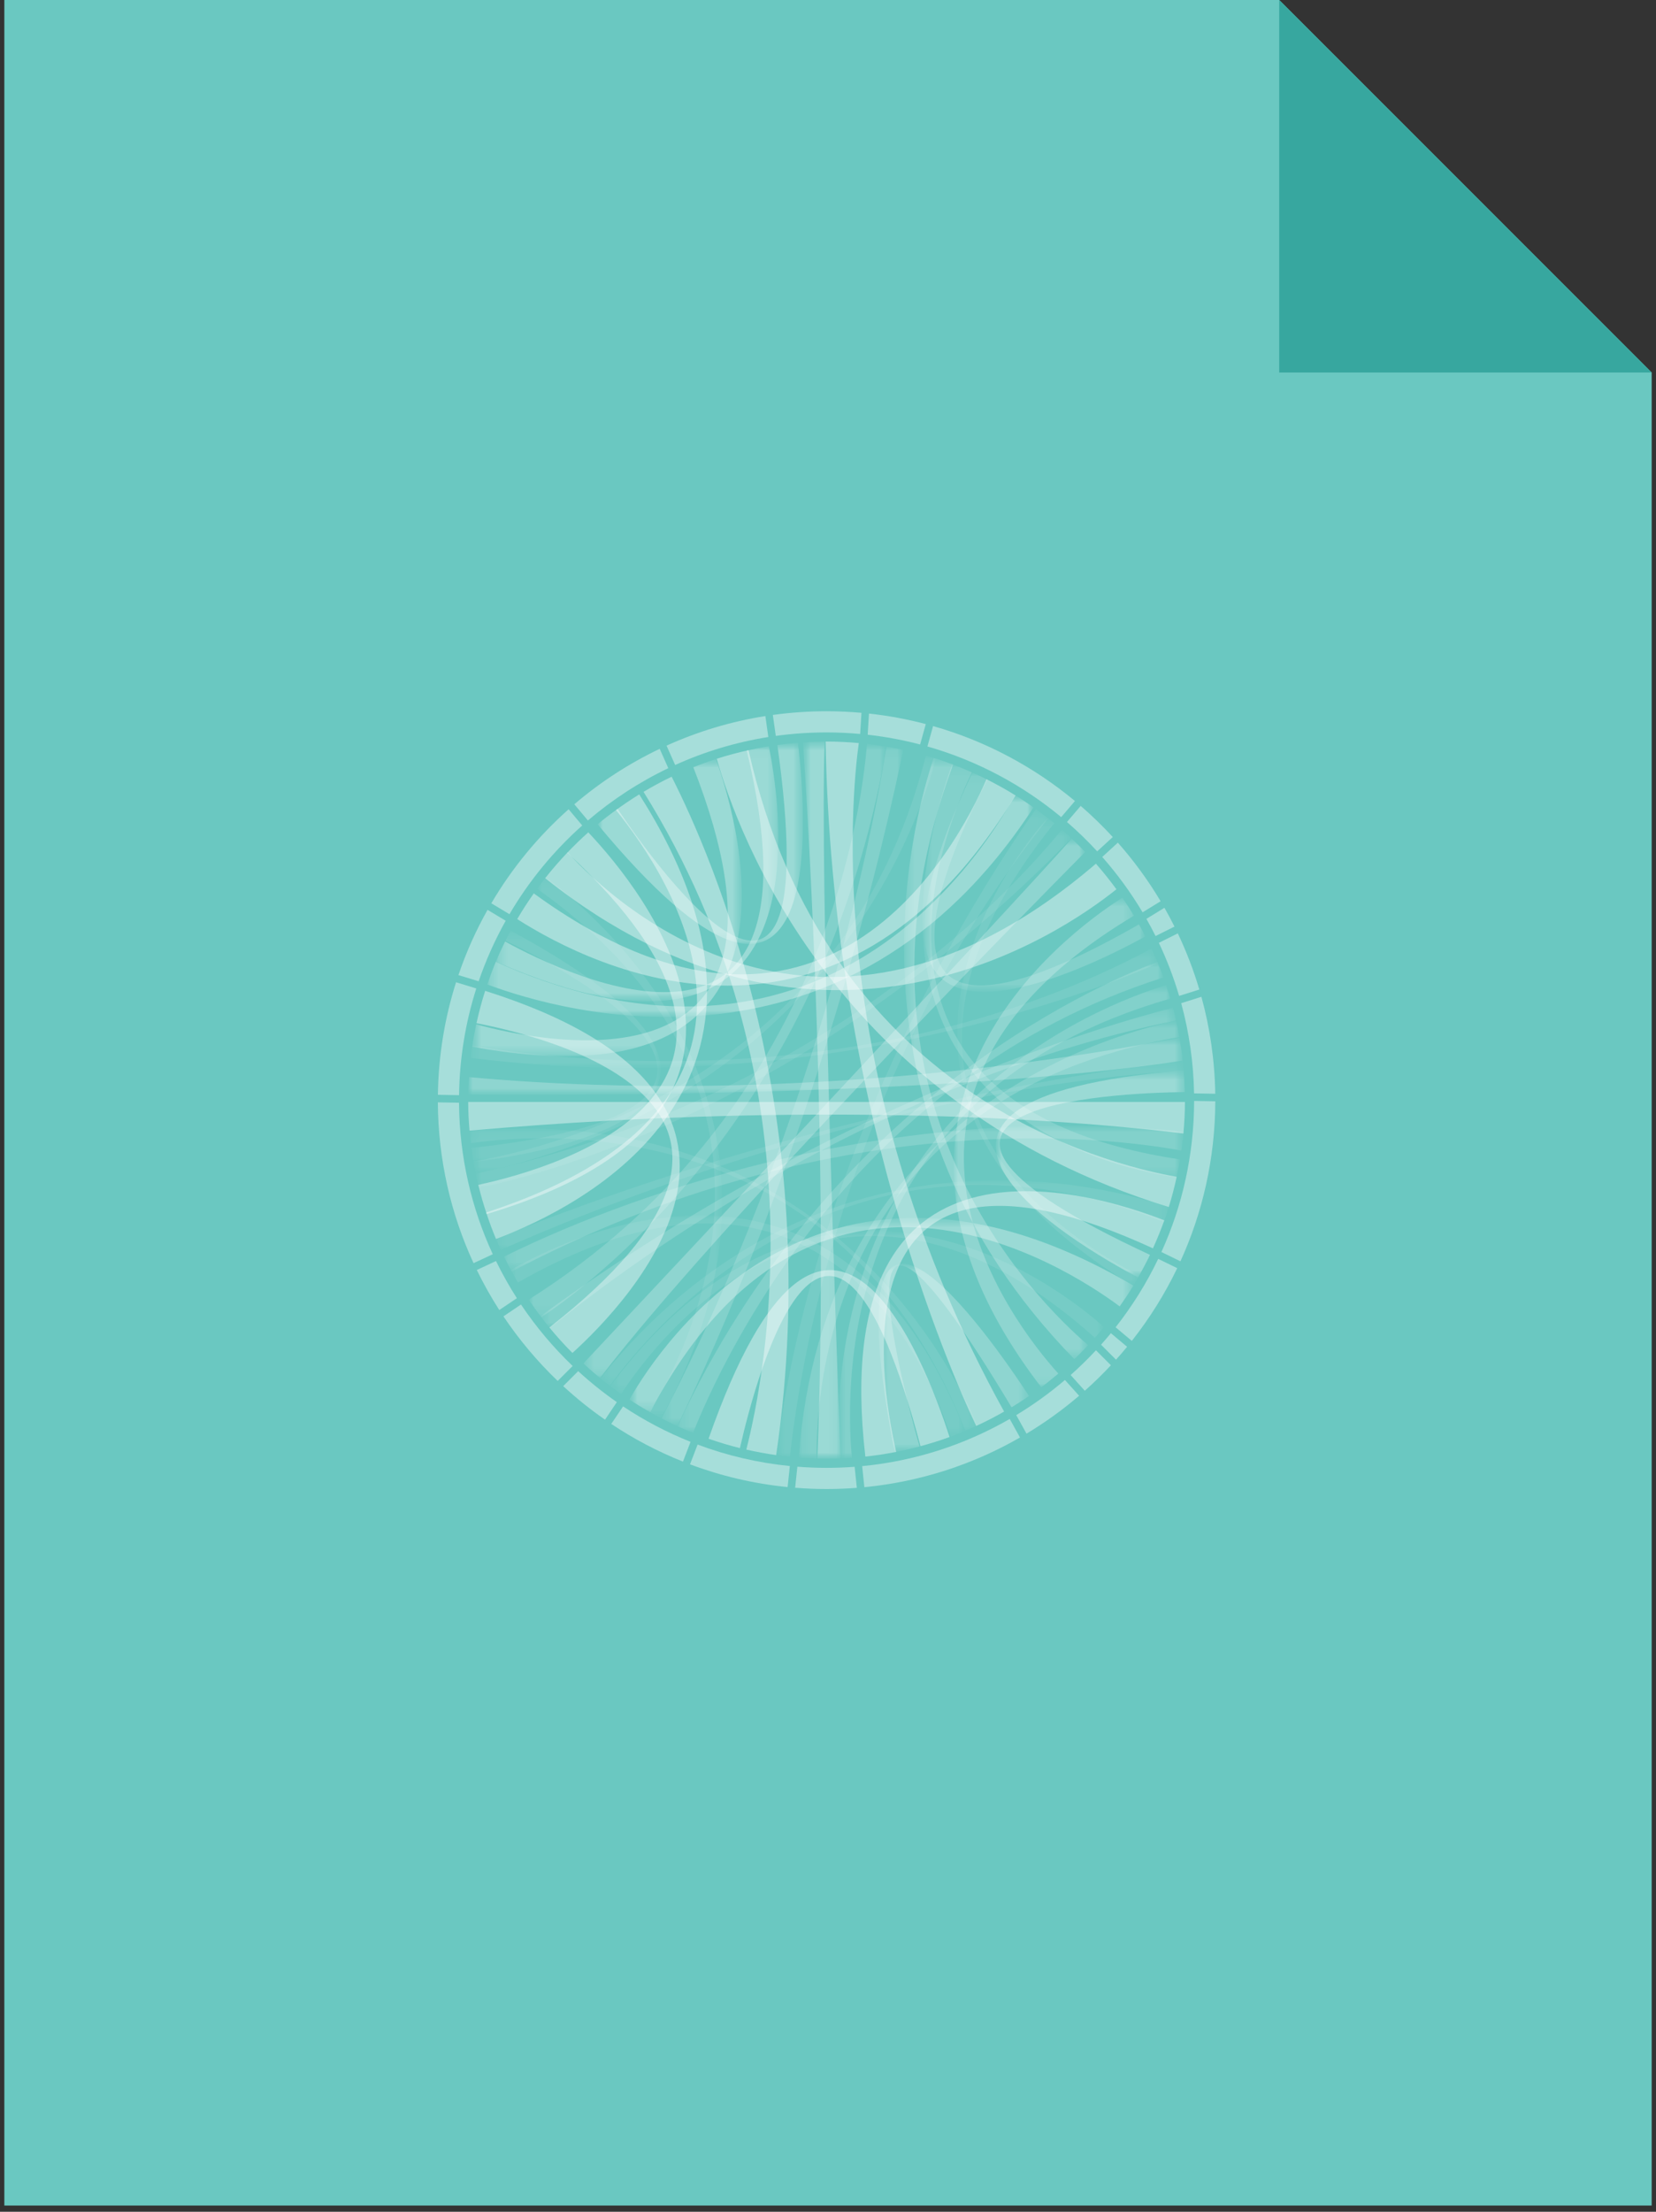 <svg width="191" height="255" viewBox="0 0 191 255" fill="none" xmlns="http://www.w3.org/2000/svg">
<rect x="0" y="0" width="191" height="255" fill="#333333" stroke="none"/>
<path d="M147.546 0H0.5V254.277H190.5V42.945L147.546 0Z" fill="#6AC8C1"/>
<path d="M147.546 42.945H190.5L147.546 0V42.945Z" fill="#37A79F"/>
<g opacity="0.2">
<mask id="mask0_4072_149696" style="mask-type:luminance" maskUnits="userSpaceOnUse" x="58" y="140" width="54" height="26">
<path d="M111.324 140.119L58.917 140.119L58.917 165.633L111.324 165.633V140.119Z" fill="white"/>
</mask>
<g mask="url(#mask0_4072_149696)">
<mask id="mask1_4072_149696" style="mask-type:luminance" maskUnits="userSpaceOnUse" x="58" y="140" width="54" height="26">
<path d="M111.324 140.119H58.917L58.917 165.634H111.324V140.119Z" fill="white"/>
</mask>
<g mask="url(#mask1_4072_149696)">
<path d="M109.637 165.634C110.205 165.425 110.768 165.203 111.323 164.97C96.54 127.82 66.377 142.149 58.917 146.414C59.18 146.902 59.458 147.382 59.739 147.857C95.237 127.612 107.318 158.27 109.637 165.634Z" fill="white" fill-opacity="0.4"/>
</g>
</g>
</g>
<g opacity="0.8">
<mask id="mask2_4072_149696" style="mask-type:luminance" maskUnits="userSpaceOnUse" x="54" y="87" width="32" height="35">
<path d="M85.555 87.509H54.452V121.772H85.555V87.509Z" fill="white"/>
</mask>
<g mask="url(#mask2_4072_149696)">
<mask id="mask3_4072_149696" style="mask-type:luminance" maskUnits="userSpaceOnUse" x="54" y="87" width="32" height="35">
<path d="M85.555 87.509H54.452V121.772H85.555V87.509Z" fill="white"/>
</mask>
<g mask="url(#mask3_4072_149696)">
<path d="M82.58 87.508C81.695 87.795 80.824 88.113 79.966 88.458C95.057 126.943 62.877 120.262 54.927 118.1C54.744 118.951 54.582 119.809 54.453 120.679C94.608 128.087 85.502 95.745 82.58 87.508Z" fill="white" fill-opacity="0.4"/>
</g>
</g>
</g>
<g opacity="0.2">
<mask id="mask4_4072_149696" style="mask-type:luminance" maskUnits="userSpaceOnUse" x="61" y="101" width="23" height="63">
<path d="M83.301 101.149H61.948L61.948 163.505H83.301V101.149Z" fill="white"/>
</mask>
<g mask="url(#mask4_4072_149696)">
<mask id="mask5_4072_149696" style="mask-type:luminance" maskUnits="userSpaceOnUse" x="61" y="101" width="23" height="63">
<path d="M83.301 101.149H61.948L61.948 163.505H83.301V101.149Z" fill="white"/>
</mask>
<g mask="url(#mask5_4072_149696)">
<path d="M62.954 101.15C62.61 101.583 62.274 102.019 61.948 102.465C95.192 126.018 79.004 156.286 74.944 162.794C75.375 163.038 75.81 163.277 76.25 163.506C95.445 128.704 70.143 106.511 62.954 101.15Z" fill="white" fill-opacity="0.4"/>
</g>
</g>
</g>
<g opacity="0.2">
<mask id="mask6_4072_149696" style="mask-type:luminance" maskUnits="userSpaceOnUse" x="54" y="107" width="23" height="27">
<path d="M76.19 107.296H54.371V133.974H76.19V107.296Z" fill="white"/>
</mask>
<g mask="url(#mask6_4072_149696)">
<mask id="mask7_4072_149696" style="mask-type:luminance" maskUnits="userSpaceOnUse" x="54" y="107" width="23" height="27">
<path d="M76.19 107.296H54.371L54.371 133.974H76.19V107.296Z" fill="white"/>
</mask>
<g mask="url(#mask7_4072_149696)">
<path d="M58.898 107.296C58.694 107.677 58.5 108.062 58.307 108.45C65.743 112.013 95.847 127.835 54.372 132.353C54.444 132.897 54.526 133.437 54.62 133.975C63.572 132.853 95.772 127.225 58.898 107.296Z" fill="white" fill-opacity="0.4"/>
</g>
</g>
</g>
<g opacity="0.8">
<mask id="mask8_4072_149696" style="mask-type:luminance" maskUnits="userSpaceOnUse" x="57" y="86" width="33" height="30">
<path d="M89.776 86.035L57.192 86.035L57.192 115.441H89.776V86.035Z" fill="white"/>
</mask>
<g mask="url(#mask8_4072_149696)">
<mask id="mask9_4072_149696" style="mask-type:luminance" maskUnits="userSpaceOnUse" x="57" y="86" width="33" height="30">
<path d="M89.776 86.035L57.192 86.035L57.192 115.441L89.776 115.441V86.035Z" fill="white"/>
</mask>
<g mask="url(#mask9_4072_149696)">
<path d="M88.674 86.036C87.816 86.175 86.967 86.345 86.128 86.537C95.879 127.078 65.627 112.592 58.255 108.549C57.88 109.311 57.521 110.084 57.191 110.872C94.903 127.406 90.358 94.387 88.674 86.036Z" fill="white" fill-opacity="0.4"/>
</g>
</g>
</g>
<g opacity="0.2">
<mask id="mask10_4072_149696" style="mask-type:luminance" maskUnits="userSpaceOnUse" x="54" y="130" width="59" height="35">
<path d="M112.733 130.111L54.156 130.111L54.156 164.961L112.733 164.961V130.111Z" fill="white"/>
</mask>
<g mask="url(#mask10_4072_149696)">
<mask id="mask11_4072_149696" style="mask-type:luminance" maskUnits="userSpaceOnUse" x="54" y="130" width="59" height="35">
<path d="M112.733 130.111L54.156 130.111L54.156 164.961L112.733 164.961V130.111Z" fill="white"/>
</mask>
<g mask="url(#mask11_4072_149696)">
<path d="M111.344 164.96C111.813 164.762 112.273 164.551 112.732 164.336C109.811 157.436 94.521 126.875 54.156 130.392C54.196 130.864 54.244 131.333 54.301 131.8C63.348 130.494 96.904 128.348 111.344 164.96Z" fill="white" fill-opacity="0.4"/>
</g>
</g>
</g>
<path d="M67.852 95.962C67.011 96.711 66.205 97.496 65.428 98.31C94.732 125.382 65.182 134.428 55.165 136.604C55.441 137.745 55.767 138.867 56.136 139.969C95.197 128.305 74.009 102.471 67.852 95.962Z" fill="white" fill-opacity="0.4"/>
<path d="M73.729 91.587C72.808 92.153 71.913 92.759 71.042 93.392C77.14 100.902 94.831 127.167 56.075 139.788C56.416 140.823 56.789 141.845 57.208 142.842C67.145 139.112 95.025 125.168 73.729 91.587Z" fill="white" fill-opacity="0.4"/>
<g opacity="0.2">
<mask id="mask12_4072_149696" style="mask-type:luminance" maskUnits="userSpaceOnUse" x="57" y="122" width="80" height="23">
<path d="M136.526 122.271L57.204 122.271L57.204 144.1L136.526 144.1V122.271Z" fill="white"/>
</mask>
<g mask="url(#mask12_4072_149696)">
<mask id="mask13_4072_149696" style="mask-type:luminance" maskUnits="userSpaceOnUse" x="57" y="122" width="80" height="23">
<path d="M136.525 122.271L57.203 122.271V144.1H136.525V122.271Z" fill="white"/>
</mask>
<g mask="url(#mask13_4072_149696)">
<path d="M136.42 122.271C128.165 123.244 93.735 127.98 57.204 142.831C57.384 143.259 57.578 143.679 57.772 144.1C66.181 140.33 100.949 125.641 136.526 123.439C136.493 123.049 136.461 122.66 136.42 122.271Z" fill="white" fill-opacity="0.4"/>
</g>
</g>
</g>
<path d="M63.366 153.046C64.204 154.068 65.09 155.048 66.022 155.984C72.574 150.051 95.041 126.582 55.956 114.235C55.566 115.454 55.235 116.696 54.959 117.961C65.5 120.031 94.917 128.353 63.366 153.046Z" fill="white" fill-opacity="0.4"/>
<g opacity="0.2">
<mask id="mask14_4072_149696" style="mask-type:luminance" maskUnits="userSpaceOnUse" x="69" y="136" width="66" height="24">
<path d="M134.814 136.077L69.247 136.077L69.247 159.76L134.814 159.76V136.077Z" fill="white"/>
</mask>
<g mask="url(#mask14_4072_149696)">
<mask id="mask15_4072_149696" style="mask-type:luminance" maskUnits="userSpaceOnUse" x="69" y="136" width="66" height="24">
<path d="M134.814 136.078L69.247 136.078L69.247 159.76L134.814 159.76V136.078Z" fill="white"/>
</mask>
<g mask="url(#mask15_4072_149696)">
<path d="M69.247 158.901C69.605 159.194 69.972 159.479 70.341 159.761C74.935 153.408 97.266 126.264 134.227 140.875C134.434 140.302 134.631 139.725 134.814 139.141C126.477 136.388 93.892 128.243 69.247 158.901Z" fill="white" fill-opacity="0.4"/>
</g>
</g>
</g>
<path d="M77.465 89.547C76.355 90.079 75.276 90.665 74.224 91.292C94.859 124.418 88.372 158.125 86.079 167.124C87.21 167.382 88.358 167.598 89.521 167.762C95.252 128.9 82.188 98.838 77.465 89.547Z" fill="white" fill-opacity="0.4"/>
<path d="M106.17 166.732C107.305 166.425 108.425 166.078 109.519 165.678C106.661 156.785 95.334 127.112 81.725 165.872C82.906 166.284 84.111 166.648 85.34 166.953C87.339 158.189 95.688 127.187 106.17 166.732Z" fill="white" fill-opacity="0.4"/>
<g opacity="0.6">
<mask id="mask16_4072_149696" style="mask-type:luminance" maskUnits="userSpaceOnUse" x="101" y="145" width="18" height="23">
<path d="M118.686 145.694H101.301V167.421H118.686V145.694Z" fill="white"/>
</mask>
<g mask="url(#mask16_4072_149696)">
<mask id="mask17_4072_149696" style="mask-type:luminance" maskUnits="userSpaceOnUse" x="101" y="145" width="18" height="23">
<path d="M118.687 145.694H101.301V167.421H118.687V145.694Z" fill="white"/>
</mask>
<g mask="url(#mask17_4072_149696)">
<path d="M103.194 167.422C104.161 167.235 105.117 167.016 106.059 166.765C103.866 158.993 95.405 126.746 116.672 162.25C117.357 161.835 118.028 161.4 118.686 160.947C114.287 154.233 95.314 126.887 103.194 167.422Z" fill="white" fill-opacity="0.4"/>
</g>
</g>
</g>
<g opacity="0.2">
<mask id="mask18_4072_149696" style="mask-type:luminance" maskUnits="userSpaceOnUse" x="70" y="141" width="58" height="20">
<path d="M127.34 141.918H70.385V160.703H127.34V141.918Z" fill="white"/>
</mask>
<g mask="url(#mask18_4072_149696)">
<mask id="mask19_4072_149696" style="mask-type:luminance" maskUnits="userSpaceOnUse" x="70" y="141" width="58" height="20">
<path d="M127.34 141.918H70.385V160.704H127.34V141.918Z" fill="white"/>
</mask>
<g mask="url(#mask19_4072_149696)">
<path d="M70.385 159.796C70.796 160.108 71.216 160.407 71.64 160.704C75.652 154.558 96.093 127.171 126.281 154.236C126.641 153.829 126.998 153.419 127.341 153C122.111 148.358 95.034 127.092 70.385 159.796Z" fill="white" fill-opacity="0.4"/>
</g>
</g>
</g>
<g opacity="0.8">
<mask id="mask20_4072_149696" style="mask-type:luminance" maskUnits="userSpaceOnUse" x="72" y="140" width="59" height="23">
<path d="M130.721 140.41H72.594V162.817H130.721V140.41Z" fill="white"/>
</mask>
<g mask="url(#mask20_4072_149696)">
<mask id="mask21_4072_149696" style="mask-type:luminance" maskUnits="userSpaceOnUse" x="72" y="140" width="59" height="23">
<path d="M130.722 140.41H72.595V162.817H130.722V140.41Z" fill="white"/>
</mask>
<g mask="url(#mask21_4072_149696)">
<path d="M72.594 161.356C73.372 161.87 74.171 162.355 74.985 162.817C93.785 127.093 122.901 145.974 129.142 150.616C129.692 149.835 130.225 149.04 130.721 148.221C94.95 127.161 76.442 154.623 72.594 161.356Z" fill="white" fill-opacity="0.4"/>
</g>
</g>
</g>
<path d="M99.807 167.932C101.009 167.803 102.195 167.622 103.364 167.391C101.268 158.207 96.499 127.12 132.978 143.923C133.457 142.868 133.898 141.791 134.289 140.691C125.689 137.333 95.226 128.105 99.807 167.932Z" fill="white" fill-opacity="0.4"/>
<path d="M86.333 86.488C85.089 86.764 83.865 87.093 82.667 87.478C85.027 95.846 96.311 127.366 134.808 139.158C135.164 138.017 135.463 136.851 135.721 135.671C127.568 134.263 95.306 126.234 86.333 86.488Z" fill="white" fill-opacity="0.4"/>
<g opacity="0.4">
<mask id="mask22_4072_149696" style="mask-type:luminance" maskUnits="userSpaceOnUse" x="58" y="129" width="79" height="18">
<path d="M136.507 129.776L58.133 129.776L58.133 146.605L136.507 146.605V129.776Z" fill="white"/>
</mask>
<g mask="url(#mask22_4072_149696)">
<mask id="mask23_4072_149696" style="mask-type:luminance" maskUnits="userSpaceOnUse" x="58" y="129" width="79" height="18">
<path d="M136.507 129.776H58.133V146.605H136.507V129.776Z" fill="white"/>
</mask>
<g mask="url(#mask23_4072_149696)">
<path d="M58.133 144.883C58.416 145.465 58.711 146.039 59.019 146.605C95.931 127.149 127.782 131.095 136.261 132.652C136.362 131.933 136.443 131.206 136.507 130.476C98.567 126.512 66.967 140.485 58.133 144.883Z" fill="white" fill-opacity="0.4"/>
</g>
</g>
</g>
<path d="M53.999 127.041C54.004 128.156 54.061 129.259 54.154 130.35C97.889 126.512 128.499 129.681 136.491 130.686C136.603 129.486 136.665 128.27 136.671 127.041L53.999 127.041Z" fill="white" fill-opacity="0.4"/>
<g opacity="0.8">
<mask id="mask24_4072_149696" style="mask-type:luminance" maskUnits="userSpaceOnUse" x="114" y="123" width="23" height="25">
<path d="M136.652 123.406H114.854V147.285H136.652V123.406Z" fill="white"/>
</mask>
<g mask="url(#mask24_4072_149696)">
<mask id="mask25_4072_149696" style="mask-type:luminance" maskUnits="userSpaceOnUse" x="114" y="123" width="23" height="25">
<path d="M136.652 123.406H114.854V147.285H136.652V123.406Z" fill="white"/>
</mask>
<g mask="url(#mask25_4072_149696)">
<path d="M136.653 125.904C136.634 125.065 136.592 124.233 136.523 123.406C95.489 126.782 124.006 143.428 131.259 147.285C131.746 146.432 132.212 145.563 132.638 144.673C95.768 127.576 127.83 126.021 136.653 125.904Z" fill="white" fill-opacity="0.4"/>
</g>
</g>
</g>
<g opacity="0.6">
<mask id="mask26_4072_149696" style="mask-type:luminance" maskUnits="userSpaceOnUse" x="54" y="119" width="83" height="8">
<path d="M136.421 119.613L54.009 119.613V126.225L136.421 126.225V119.613Z" fill="white"/>
</mask>
<g mask="url(#mask26_4072_149696)">
<mask id="mask27_4072_149696" style="mask-type:luminance" maskUnits="userSpaceOnUse" x="54" y="119" width="83" height="8">
<path d="M136.421 119.614L54.009 119.614V126.225L136.421 126.225V119.614Z" fill="white"/>
</mask>
<g mask="url(#mask27_4072_149696)">
<path d="M136.42 122.272C136.321 121.377 136.189 120.492 136.034 119.615C127.823 121.27 92.592 127.675 54.087 124.182C54.044 124.85 54.02 125.523 54.01 126.199C64.734 126.287 109.606 126.38 136.42 122.272Z" fill="white" fill-opacity="0.4"/>
</g>
</g>
</g>
<g opacity="0.4">
<mask id="mask28_4072_149696" style="mask-type:luminance" maskUnits="userSpaceOnUse" x="92" y="117" width="45" height="52">
<path d="M136.025 117.673L92.13 117.673L92.13 168.148H136.025V117.673Z" fill="white"/>
</mask>
<g mask="url(#mask28_4072_149696)">
<mask id="mask29_4072_149696" style="mask-type:luminance" maskUnits="userSpaceOnUse" x="92" y="117" width="45" height="52">
<path d="M136.025 117.673L92.13 117.673L92.13 168.148H136.025V117.673Z" fill="white"/>
</mask>
<g mask="url(#mask29_4072_149696)">
<path d="M136.025 119.561C135.913 118.927 135.786 118.298 135.645 117.674C126.512 119.624 94.922 129.154 92.13 168.042C92.812 168.094 93.5 168.13 94.191 168.149C94.083 159.292 96.403 126.489 136.025 119.561Z" fill="white" fill-opacity="0.4"/>
</g>
</g>
</g>
<g opacity="0.4">
<mask id="mask30_4072_149696" style="mask-type:luminance" maskUnits="userSpaceOnUse" x="62" y="116" width="74" height="38">
<path d="M135.641 116.186H62.343V153.116H135.641V116.186Z" fill="white"/>
</mask>
<g mask="url(#mask30_4072_149696)">
<mask id="mask31_4072_149696" style="mask-type:luminance" maskUnits="userSpaceOnUse" x="62" y="116" width="74" height="38">
<path d="M135.642 116.185H62.343V153.116H135.642V116.185Z" fill="white"/>
</mask>
<g mask="url(#mask31_4072_149696)">
<path d="M135.284 116.185C127.633 118.138 95.67 127.319 62.343 151.745C62.693 152.209 63.051 152.668 63.42 153.115C70.617 147.22 99.591 124.995 135.642 117.661C135.53 117.167 135.413 116.672 135.284 116.185Z" fill="white" fill-opacity="0.4"/>
</g>
</g>
</g>
<g opacity="0.4">
<mask id="mask32_4072_149696" style="mask-type:luminance" maskUnits="userSpaceOnUse" x="96" y="113" width="39" height="56">
<path d="M134.985 113.585H96.61V168.144H134.985V113.585Z" fill="white"/>
</mask>
<g mask="url(#mask32_4072_149696)">
<mask id="mask33_4072_149696" style="mask-type:luminance" maskUnits="userSpaceOnUse" x="96" y="113" width="39" height="56">
<path d="M134.985 113.585H96.61L96.61 168.144H134.985V113.585Z" fill="white"/>
</mask>
<g mask="url(#mask33_4072_149696)">
<path d="M96.639 168.144C97.18 168.128 97.719 168.101 98.256 168.063C97.396 158.637 97.275 125.924 134.985 115.132C134.832 114.611 134.667 114.096 134.493 113.585C126.799 115.919 95.515 127.902 96.639 168.144Z" fill="white" fill-opacity="0.4"/>
</g>
</g>
</g>
<g opacity="0.4">
<mask id="mask34_4072_149696" style="mask-type:luminance" maskUnits="userSpaceOnUse" x="78" y="110" width="57" height="56">
<path d="M134.193 110.895H78.149V165.201H134.193V110.895Z" fill="white"/>
</mask>
<g mask="url(#mask34_4072_149696)">
<mask id="mask35_4072_149696" style="mask-type:luminance" maskUnits="userSpaceOnUse" x="78" y="110" width="57" height="56">
<path d="M134.193 110.895H78.149V165.201H134.193V110.895Z" fill="white"/>
</mask>
<g mask="url(#mask35_4072_149696)">
<path d="M134.192 112.694C133.971 112.088 133.736 111.488 133.487 110.896C125.522 113.925 95.269 127.518 78.148 164.433C78.737 164.703 79.331 164.958 79.934 165.201C83.391 156.537 98.498 124.017 134.192 112.694Z" fill="white" fill-opacity="0.4"/>
</g>
</g>
</g>
<g opacity="0.2">
<mask id="mask36_4072_149696" style="mask-type:luminance" maskUnits="userSpaceOnUse" x="54" y="109" width="80" height="15">
<path d="M133.556 109.366L54.29 109.366L54.29 123.115L133.556 123.115V109.366Z" fill="white"/>
</mask>
<g mask="url(#mask36_4072_149696)">
<mask id="mask37_4072_149696" style="mask-type:luminance" maskUnits="userSpaceOnUse" x="54" y="109" width="80" height="15">
<path d="M133.556 109.367L54.289 109.367V123.116L133.556 123.116V109.367Z" fill="white"/>
</mask>
<g mask="url(#mask37_4072_149696)">
<path d="M133.556 111.071C133.318 110.496 133.067 109.928 132.804 109.366C100.048 126.91 63.471 122.102 54.468 120.545C54.397 121.014 54.344 121.489 54.288 121.965C93.929 126.934 125.952 114.391 133.556 111.071Z" fill="white" fill-opacity="0.4"/>
</g>
</g>
</g>
<g opacity="0.6">
<mask id="mask38_4072_149696" style="mask-type:luminance" maskUnits="userSpaceOnUse" x="110" y="103" width="21" height="57">
<path d="M130.791 103.491H110.002L110.002 159.94H130.791V103.491Z" fill="white"/>
</mask>
<g mask="url(#mask38_4072_149696)">
<mask id="mask39_4072_149696" style="mask-type:luminance" maskUnits="userSpaceOnUse" x="110" y="103" width="21" height="57">
<path d="M130.792 103.491H110.002L110.002 159.94H130.792V103.491Z" fill="white"/>
</mask>
<g mask="url(#mask39_4072_149696)">
<path d="M120.1 159.94C120.773 159.436 121.424 158.904 122.065 158.362C116.733 152.44 96.24 126.181 130.79 105.571C130.365 104.864 129.918 104.17 129.452 103.491C122.704 107.798 95.511 127.969 120.1 159.94Z" fill="white" fill-opacity="0.4"/>
</g>
</g>
</g>
<path d="M65.462 98.273C64.555 99.223 63.692 100.215 62.877 101.247C94.76 126.612 122.367 107.659 128.766 102.526C128.023 101.506 127.233 100.522 126.402 99.574C94.918 126.576 70.991 104.314 65.462 98.273Z" fill="white" fill-opacity="0.4"/>
<g opacity="0.6">
<mask id="mask40_4072_149696" style="mask-type:luminance" maskUnits="userSpaceOnUse" x="67" y="96" width="59" height="63">
<path d="M125.162 96.689L67.287 96.689L67.287 158.866H125.162L125.162 96.689Z" fill="white"/>
</mask>
<g mask="url(#mask40_4072_149696)">
<mask id="mask41_4072_149696" style="mask-type:luminance" maskUnits="userSpaceOnUse" x="67" y="96" width="59" height="63">
<path d="M125.164 96.689L67.287 96.689L67.287 158.866L125.164 158.866L125.164 96.689Z" fill="white"/>
</mask>
<g mask="url(#mask41_4072_149696)">
<path d="M123.609 96.689C116.084 105.164 75.121 148.847 67.286 157.196C67.907 157.772 68.546 158.33 69.203 158.866C82.623 141.359 118.497 104.955 125.163 98.226C124.658 97.701 124.141 97.188 123.609 96.689Z" fill="white" fill-opacity="0.4"/>
</g>
</g>
</g>
<g opacity="0.2">
<mask id="mask42_4072_149696" style="mask-type:luminance" maskUnits="userSpaceOnUse" x="54" y="95" width="70" height="42">
<path d="M123.572 95.652H54.87L54.87 136.928H123.572V95.652Z" fill="white"/>
</mask>
<g mask="url(#mask42_4072_149696)">
<mask id="mask43_4072_149696" style="mask-type:luminance" maskUnits="userSpaceOnUse" x="54" y="95" width="70" height="42">
<path d="M123.571 95.652H54.87L54.87 136.928H123.571V95.652Z" fill="white"/>
</mask>
<g mask="url(#mask43_4072_149696)">
<path d="M123.571 96.652C123.207 96.312 122.837 95.978 122.46 95.651C117.604 101.676 95.602 126.37 54.871 135.328C54.982 135.866 55.106 136.398 55.24 136.928C63.39 135.265 93.686 127.298 123.571 96.652Z" fill="white" fill-opacity="0.4"/>
</g>
</g>
</g>
<g opacity="0.2">
<mask id="mask44_4072_149696" style="mask-type:luminance" maskUnits="userSpaceOnUse" x="110" y="94" width="22" height="55">
<path d="M131.402 94.293H110.399V148.25H131.402V94.293Z" fill="white"/>
</mask>
<g mask="url(#mask44_4072_149696)">
<mask id="mask45_4072_149696" style="mask-type:luminance" maskUnits="userSpaceOnUse" x="110" y="94" width="22" height="55">
<path d="M131.402 94.292H110.399L110.399 148.25H131.402V94.292Z" fill="white"/>
</mask>
<g mask="url(#mask45_4072_149696)">
<path d="M121.599 94.908C121.343 94.698 121.077 94.497 120.816 94.293C115.292 100.704 95.801 127.243 130.703 148.25C130.946 147.852 131.173 147.444 131.401 147.038C124.001 143.392 95.819 126.744 121.599 94.908Z" fill="white" fill-opacity="0.4"/>
</g>
</g>
</g>
<g opacity="0.2">
<mask id="mask46_4072_149696" style="mask-type:luminance" maskUnits="userSpaceOnUse" x="89" y="93" width="32" height="75">
<path d="M120.897 93.288H89.52V167.964H120.897V93.288Z" fill="white"/>
</mask>
<g mask="url(#mask46_4072_149696)">
<mask id="mask47_4072_149696" style="mask-type:luminance" maskUnits="userSpaceOnUse" x="89" y="93" width="32" height="75">
<path d="M120.897 93.288H89.52V167.964H120.897V93.288Z" fill="white"/>
</mask>
<g mask="url(#mask47_4072_149696)">
<path d="M119.482 93.288C114.369 100.462 94.265 130.641 89.52 167.762C90.048 167.836 90.574 167.909 91.108 167.964C92.072 158.905 97.219 123.702 120.897 94.356C120.433 93.991 119.961 93.634 119.482 93.288Z" fill="white" fill-opacity="0.4"/>
</g>
</g>
</g>
<g opacity="0.8">
<mask id="mask48_4072_149696" style="mask-type:luminance" maskUnits="userSpaceOnUse" x="56" y="91" width="64" height="27">
<path d="M119.207 91.674H56.205V117.251H119.207V91.674Z" fill="white"/>
</mask>
<g mask="url(#mask48_4072_149696)">
<mask id="mask49_4072_149696" style="mask-type:luminance" maskUnits="userSpaceOnUse" x="56" y="91" width="64" height="27">
<path d="M119.206 91.674H56.205V117.251H119.206V91.674Z" fill="white"/>
</mask>
<g mask="url(#mask49_4072_149696)">
<path d="M119.206 93.092C118.512 92.6 117.804 92.123 117.077 91.674C112.702 99.6 94.186 127.408 57.185 110.886C56.828 111.742 56.506 112.615 56.204 113.499C65.038 116.802 97.678 126.084 119.206 93.092Z" fill="white" fill-opacity="0.4"/>
</g>
</g>
</g>
<path d="M117.131 91.708C116.047 91.034 114.928 90.411 113.781 89.837C110.484 97.451 94.912 127.255 61.567 103C60.888 103.959 60.249 104.948 59.653 105.964C68.473 111.593 96.52 125.546 117.131 91.708Z" fill="white" fill-opacity="0.4"/>
<g opacity="0.4">
<mask id="mask50_4072_149696" style="mask-type:luminance" maskUnits="userSpaceOnUse" x="106" y="89" width="27" height="26">
<path d="M132.112 89.068H106.599V114.349H132.112V89.068Z" fill="white"/>
</mask>
<g mask="url(#mask50_4072_149696)">
<mask id="mask51_4072_149696" style="mask-type:luminance" maskUnits="userSpaceOnUse" x="106" y="89" width="27" height="26">
<path d="M132.11 89.068L106.599 89.068L106.599 114.349H132.11V89.068Z" fill="white"/>
</mask>
<g mask="url(#mask51_4072_149696)">
<path d="M132.111 107.958C131.871 107.492 131.624 107.03 131.366 106.574C96.002 126.796 109.73 97.767 113.889 89.892C113.315 89.604 112.735 89.329 112.148 89.068C94.232 127.185 124.794 111.988 132.111 107.958Z" fill="white" fill-opacity="0.4"/>
</g>
</g>
</g>
<g opacity="0.4">
<mask id="mask52_4072_149696" style="mask-type:luminance" maskUnits="userSpaceOnUse" x="106" y="88" width="31" height="48">
<path d="M136.103 88.105H106.398V135.753H136.103V88.105Z" fill="white"/>
</mask>
<g mask="url(#mask52_4072_149696)">
<mask id="mask53_4072_149696" style="mask-type:luminance" maskUnits="userSpaceOnUse" x="106" y="88" width="31" height="48">
<path d="M136.105 88.105H106.398V135.753H136.105V88.105Z" fill="white"/>
</mask>
<g mask="url(#mask53_4072_149696)">
<path d="M112.093 89.044C111.342 88.711 110.581 88.395 109.809 88.106C96.291 126.892 126.714 134.4 135.701 135.754C135.852 135.064 135.987 134.371 136.103 133.67C96.362 127.725 108.229 97.092 112.093 89.044Z" fill="white" fill-opacity="0.4"/>
</g>
</g>
</g>
<g opacity="0.6">
<mask id="mask54_4072_149696" style="mask-type:luminance" maskUnits="userSpaceOnUse" x="104" y="87" width="22" height="70">
<path d="M125.507 87.374H104.272V156.696H125.507V87.374Z" fill="white"/>
</mask>
<g mask="url(#mask54_4072_149696)">
<mask id="mask55_4072_149696" style="mask-type:luminance" maskUnits="userSpaceOnUse" x="104" y="87" width="22" height="70">
<path d="M125.507 87.374H104.272L104.272 156.697H125.507L125.507 87.374Z" fill="white"/>
</mask>
<g mask="url(#mask55_4072_149696)">
<path d="M109.929 88.152C109.192 87.874 108.448 87.61 107.692 87.373C105.169 94.877 96.146 128.285 123.91 156.697C124.456 156.173 124.99 155.636 125.507 155.083C119.588 150.03 95.666 126.578 109.929 88.152Z" fill="white" fill-opacity="0.4"/>
</g>
</g>
</g>
<g opacity="0.2">
<mask id="mask56_4072_149696" style="mask-type:luminance" maskUnits="userSpaceOnUse" x="54" y="87" width="54" height="49">
<path d="M107.948 87.115H54.608L54.608 135.339H107.948V87.115Z" fill="white"/>
</mask>
<g mask="url(#mask56_4072_149696)">
<mask id="mask57_4072_149696" style="mask-type:luminance" maskUnits="userSpaceOnUse" x="54" y="87" width="54" height="49">
<path d="M107.949 87.115H54.608L54.608 135.339H107.949V87.115Z" fill="white"/>
</mask>
<g mask="url(#mask57_4072_149696)">
<path d="M107.948 87.46C107.566 87.338 107.18 87.227 106.794 87.115C97.376 124.3 63.467 132.405 54.608 133.902C54.69 134.383 54.774 134.864 54.873 135.339C95.135 126.584 105.919 95.017 107.948 87.46Z" fill="white" fill-opacity="0.4"/>
</g>
</g>
</g>
<g style="mix-blend-mode:multiply" opacity="0.4">
<mask id="mask58_4072_149696" style="mask-type:luminance" maskUnits="userSpaceOnUse" x="76" y="86" width="29" height="79">
<path d="M104.172 86.083H76.293L76.293 164.417H104.172V86.083Z" fill="white"/>
</mask>
<g mask="url(#mask58_4072_149696)">
<mask id="mask59_4072_149696" style="mask-type:luminance" maskUnits="userSpaceOnUse" x="76" y="86" width="29" height="79">
<path d="M104.172 86.083H76.293L76.293 164.417H104.172V86.083Z" fill="white"/>
</mask>
<g mask="url(#mask59_4072_149696)">
<path d="M102.263 86.083C95.641 125.223 80.479 155.65 76.293 163.527C76.891 163.839 77.497 164.135 78.112 164.417C94.516 130.625 102.344 95.415 104.173 86.451C103.541 86.313 102.905 86.192 102.263 86.083Z" fill="white" fill-opacity="0.4"/>
</g>
</g>
</g>
<g opacity="0.4">
<mask id="mask60_4072_149696" style="mask-type:luminance" maskUnits="userSpaceOnUse" x="60" y="85" width="43" height="67">
<path d="M102.264 85.763H60.98L60.98 151.873H102.264V85.763Z" fill="white"/>
</mask>
<g mask="url(#mask60_4072_149696)">
<mask id="mask61_4072_149696" style="mask-type:luminance" maskUnits="userSpaceOnUse" x="60" y="85" width="43" height="67">
<path d="M102.264 85.763L60.98 85.763L60.98 151.873H102.264L102.264 85.763Z" fill="white"/>
</mask>
<g mask="url(#mask61_4072_149696)">
<path d="M102.264 86.084C101.514 85.957 100.76 85.848 99.997 85.763C99.25 94.871 94.254 128.805 60.98 149.834C61.446 150.53 61.937 151.209 62.444 151.873C69.697 146.977 95.194 127.128 102.264 86.084Z" fill="white" fill-opacity="0.4"/>
</g>
</g>
</g>
<path d="M99.05 85.668C97.825 85.559 96.587 85.493 95.335 85.493C95.299 85.493 95.262 85.496 95.226 85.496C95.928 126.764 109.394 157.632 112.594 164.4C113.695 163.894 114.768 163.34 115.813 162.743C94.926 124.999 98.193 91.881 99.05 85.668Z" fill="white" fill-opacity="0.4"/>
<g opacity="0.8">
<mask id="mask62_4072_149696" style="mask-type:luminance" maskUnits="userSpaceOnUse" x="92" y="85" width="5" height="84">
<path d="M96.945 85.499H92.616L92.616 168.177H96.945L96.945 85.499Z" fill="white"/>
</mask>
<g mask="url(#mask62_4072_149696)">
<mask id="mask63_4072_149696" style="mask-type:luminance" maskUnits="userSpaceOnUse" x="92" y="85" width="5" height="84">
<path d="M96.945 85.499H92.616L92.616 168.177H96.945L96.945 85.499Z" fill="white"/>
</mask>
<g mask="url(#mask63_4072_149696)">
<path d="M94.28 168.15C94.631 168.159 94.981 168.177 95.335 168.177C95.875 168.177 96.41 168.157 96.945 168.136C96.515 156.442 94.5 99.908 95.125 85.499C94.282 85.503 93.445 85.538 92.615 85.593C93.256 95.146 95.606 133.696 94.28 168.15Z" fill="white" fill-opacity="0.4"/>
</g>
</g>
</g>
<g opacity="0.8">
<mask id="mask64_4072_149696" style="mask-type:luminance" maskUnits="userSpaceOnUse" x="68" y="85" width="25" height="24">
<path d="M92.608 85.637H68.925V108.833H92.608V85.637Z" fill="white"/>
</mask>
<g mask="url(#mask64_4072_149696)">
<mask id="mask65_4072_149696" style="mask-type:luminance" maskUnits="userSpaceOnUse" x="68" y="85" width="25" height="24">
<path d="M92.607 85.637H68.925V108.833H92.607V85.637Z" fill="white"/>
</mask>
<g mask="url(#mask65_4072_149696)">
<path d="M71.23 93.259C70.441 93.825 69.67 94.412 68.925 95.032C95.398 126.926 93.118 94.797 92.035 85.637C91.236 85.7 90.444 85.784 89.659 85.892C95.469 127.298 76.031 100.394 71.23 93.259Z" fill="white" fill-opacity="0.4"/>
</g>
</g>
</g>
<path d="M106.778 83.48C104.652 82.919 102.465 82.51 100.225 82.268L100.077 84.707C102.141 84.937 104.161 85.317 106.125 85.833L106.778 83.48Z" fill="white" fill-opacity="0.4"/>
<path d="M123.983 92.35C119.251 88.417 113.699 85.437 107.618 83.709L106.966 86.061C112.698 87.693 117.933 90.502 122.398 94.207L123.983 92.35Z" fill="white" fill-opacity="0.4"/>
<path d="M126.548 98.152L128.347 96.504C127.183 95.237 125.948 94.039 124.646 92.913L123.061 94.769C124.287 95.829 125.451 96.96 126.548 98.152Z" fill="white" fill-opacity="0.4"/>
<path d="M133.866 103.906C132.431 101.5 130.778 99.237 128.931 97.15L127.131 98.799C128.872 100.772 130.43 102.91 131.784 105.182L133.866 103.906Z" fill="white" fill-opacity="0.4"/>
<path d="M135.464 106.827C135.096 106.093 134.711 105.369 134.305 104.658L132.223 105.935C132.592 106.584 132.943 107.246 133.279 107.917L135.464 106.827Z" fill="white" fill-opacity="0.4"/>
<path d="M138.328 114.085C137.665 111.848 136.833 109.685 135.846 107.61L133.66 108.7C134.59 110.661 135.375 112.706 135.999 114.819L138.328 114.085Z" fill="white" fill-opacity="0.4"/>
<path d="M140.166 126.1C140.103 122.235 139.551 118.489 138.568 114.921L136.237 115.657C137.145 118.979 137.657 122.463 137.723 126.057L140.166 126.1Z" fill="white" fill-opacity="0.4"/>
<path d="M136.149 145.417C138.713 139.795 140.15 133.549 140.17 126.971L137.729 126.927C137.715 133.138 136.368 139.036 133.955 144.347L136.149 145.417Z" fill="white" fill-opacity="0.4"/>
<path d="M130.543 154.594C132.581 152.012 134.342 149.202 135.78 146.206L133.585 145.136C132.236 147.952 130.583 150.594 128.671 153.024L130.543 154.594Z" fill="white" fill-opacity="0.4"/>
<path d="M128.72 156.759C129.156 156.272 129.582 155.778 129.998 155.272L128.128 153.703C127.758 154.153 127.378 154.596 126.992 155.031L128.72 156.759Z" fill="white" fill-opacity="0.4"/>
<path d="M126.404 155.675C125.477 156.672 124.502 157.625 123.485 158.529L125.119 160.343C126.168 159.41 127.174 158.429 128.131 157.402L126.404 155.675Z" fill="white" fill-opacity="0.4"/>
<path d="M118.396 165.288C120.541 163.999 122.571 162.536 124.464 160.916L122.827 159.099C121.074 160.597 119.194 161.951 117.21 163.149L118.396 165.288Z" fill="white" fill-opacity="0.4"/>
<path d="M99.694 171.46C106.181 170.833 112.265 168.824 117.645 165.73L116.46 163.592C111.36 166.53 105.593 168.439 99.439 169.031L99.694 171.46Z" fill="white" fill-opacity="0.4"/>
<path d="M95.335 169.23C94.201 169.23 93.078 169.184 91.966 169.097L91.711 171.525C92.905 171.62 94.115 171.671 95.335 171.671C96.51 171.671 97.674 171.624 98.827 171.535L98.571 169.107C97.503 169.187 96.424 169.23 95.335 169.23Z" fill="white" fill-opacity="0.4"/>
<path d="M79.585 168.825C83.146 170.16 86.919 171.058 90.843 171.447L91.099 169.02C87.391 168.652 83.824 167.805 80.46 166.545L79.585 168.825Z" fill="white" fill-opacity="0.4"/>
<path d="M70.501 164.167C73.082 165.888 75.851 167.35 78.773 168.511L79.648 166.232C76.901 165.136 74.296 163.762 71.865 162.144L70.501 164.167Z" fill="white" fill-opacity="0.4"/>
<path d="M64.959 159.808C66.474 161.204 68.084 162.499 69.782 163.677L71.146 161.653C69.579 160.563 68.089 159.368 66.686 158.081L64.959 159.808Z" fill="white" fill-opacity="0.4"/>
<path d="M60.09 150.397L58.065 151.763C59.88 154.469 61.98 156.966 64.324 159.211L66.05 157.486C63.816 155.35 61.816 152.974 60.09 150.397Z" fill="white" fill-opacity="0.4"/>
<path d="M54.993 146.418C55.769 148.012 56.635 149.554 57.587 151.036L59.614 149.669C58.732 148.293 57.93 146.863 57.208 145.385L54.993 146.418Z" fill="white" fill-opacity="0.4"/>
<path d="M50.5 127.091C50.537 133.71 52.009 139.989 54.62 145.631L56.835 144.599C54.375 139.281 52.985 133.367 52.942 127.134L50.5 127.091Z" fill="white" fill-opacity="0.4"/>
<path d="M52.601 113.246C51.298 117.347 50.567 121.702 50.506 126.22L52.947 126.263C53.004 121.977 53.697 117.848 54.936 113.96L52.601 113.246Z" fill="white" fill-opacity="0.4"/>
<path d="M56.233 104.896C54.894 107.277 53.764 109.793 52.873 112.42L55.208 113.132C56.04 110.699 57.087 108.365 58.326 106.153L56.233 104.896Z" fill="white" fill-opacity="0.4"/>
<path d="M65.584 93.3C62.077 96.415 59.059 100.072 56.667 104.141L58.76 105.399C61.012 101.562 63.852 98.112 67.154 95.17L65.584 93.3Z" fill="white" fill-opacity="0.4"/>
<path d="M76.088 86.333C72.52 88.032 69.212 90.188 66.24 92.726L67.808 94.597C70.608 92.204 73.722 90.17 77.081 88.563L76.088 86.333Z" fill="white" fill-opacity="0.4"/>
<path d="M95.335 82C93.233 82 91.163 82.146 89.138 82.426L89.478 84.843C91.393 84.579 93.348 84.441 95.335 84.441C96.642 84.441 97.934 84.503 99.21 84.62L99.359 82.181C98.033 82.063 96.692 82 95.335 82Z" fill="white" fill-opacity="0.4"/>
<path d="M88.277 82.553C84.277 83.186 80.451 84.348 76.878 85.966L77.871 88.196C81.24 86.669 84.846 85.573 88.617 84.972L88.277 82.553Z" fill="white" fill-opacity="0.4"/>
</svg>
